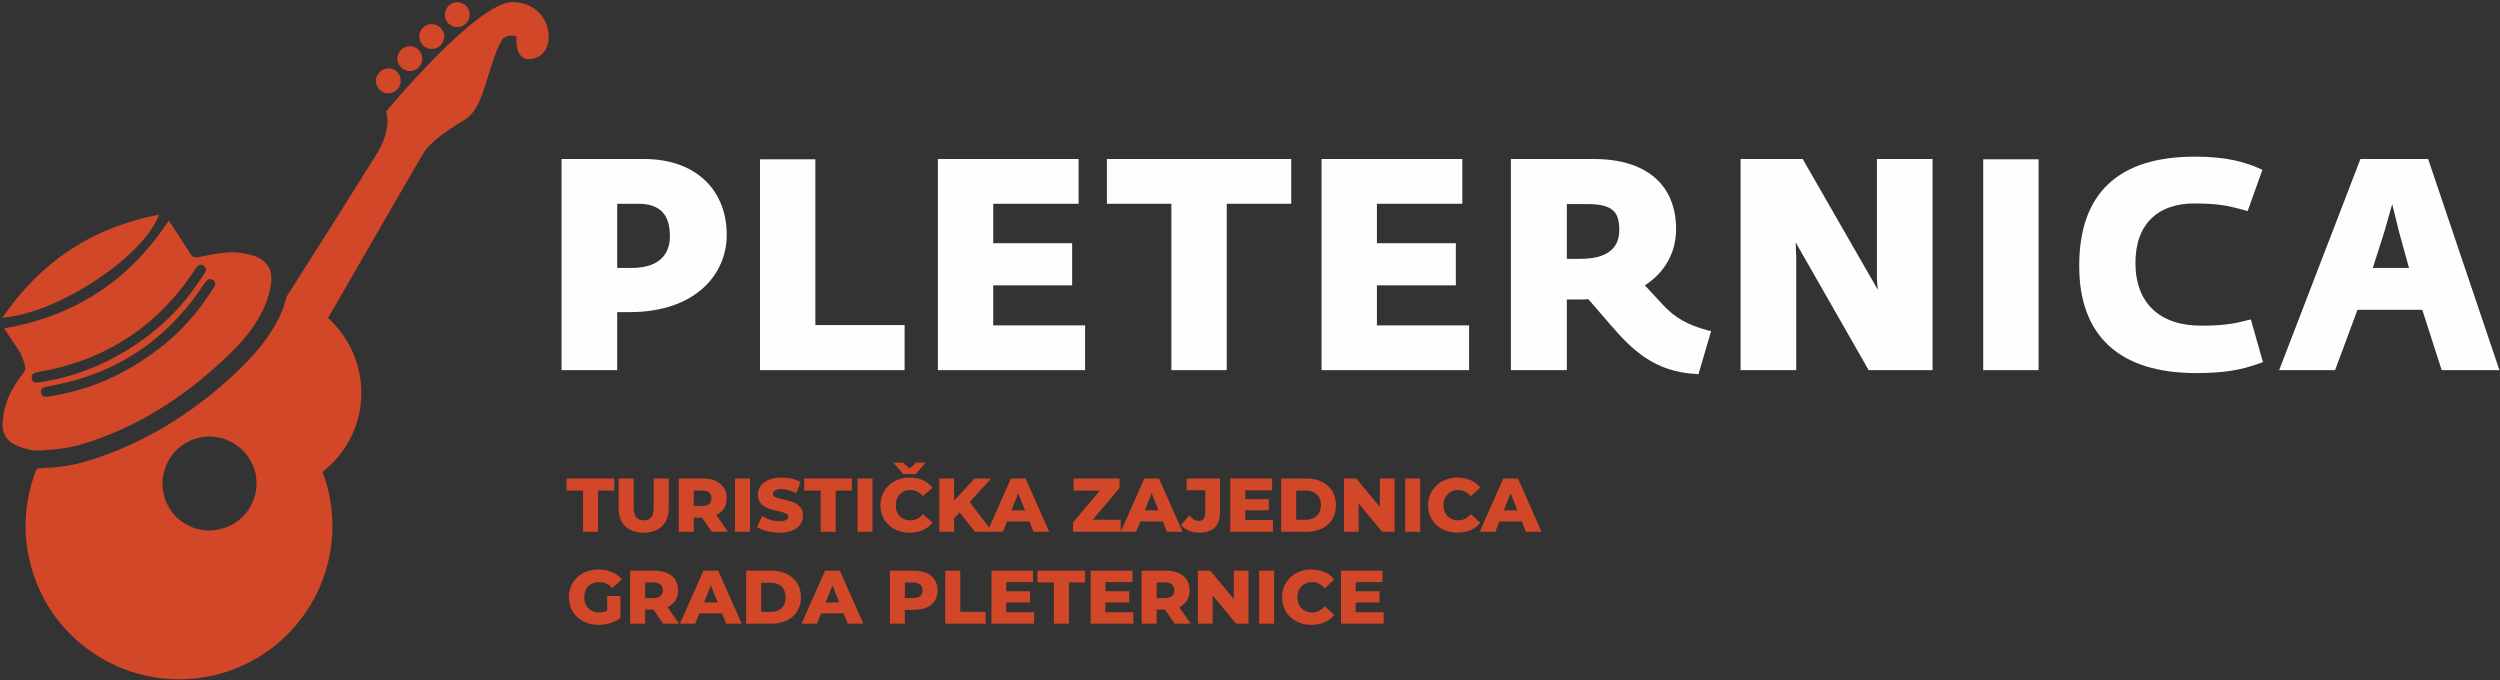<svg version="1.2" xmlns="http://www.w3.org/2000/svg" viewBox="0 0 849 231" width="849" height="231">
	<rect x="0" y="0" width="849" height="231" fill="#333333" stroke="none"/>
	<title>Pleternica_logo</title>
	<style>
		.s0 { fill: #d24727 } 
		.s1 { fill: #fefefe } 
	</style>
	<g id="Layer 1">
		<g id="&lt;Group&gt;">
			<path id="&lt;Compound Path&gt;" class="s0" d="m198 166.6h-5.6v-4.1h16.2v4.1h-5.5v14h-5.1z"/>
			<path id="&lt;Compound Path&gt;" class="s0" d="m210.1 172.5v-10h5.1v9.9c0 3.1 1.3 4.3 3.4 4.3 2.2 0 3.4-1.2 3.4-4.3v-9.9h5.1v10c0 5.4-3.2 8.4-8.5 8.4-5.4 0-8.5-3-8.5-8.4z"/>
			<path id="&lt;Compound Path&gt;" fill-rule="evenodd" class="s0" d="m238.4 175.8h-2.8v4.8h-5.1v-18.1h8.3c4.9 0 8 2.6 8 6.7 0 2.7-1.3 4.6-3.5 5.7l3.9 5.7h-5.5zm0-9.2h-2.8v5.2h2.8c2.2 0 3.2-0.9 3.2-2.6 0-1.7-1-2.6-3.2-2.6z"/>
			<path id="&lt;Compound Path&gt;" class="s0" d="m249.6 162.5h5.1v18.1h-5.1z"/>
			<path id="&lt;Compound Path&gt;" class="s0" d="m257.1 179l1.7-3.8c1.6 1.1 3.8 1.8 5.9 1.8 2.1 0 3-0.6 3-1.5 0-2.9-10.3-0.8-10.3-7.5 0-3.2 2.6-5.8 8-5.8 2.3 0 4.8 0.5 6.5 1.5l-1.5 3.8c-1.8-0.9-3.5-1.4-5-1.4-2.2 0-2.9 0.8-2.9 1.7 0 2.7 10.2 0.7 10.2 7.3 0 3.2-2.6 5.8-8 5.8-3 0-5.9-0.8-7.6-1.9z"/>
			<path id="&lt;Compound Path&gt;" class="s0" d="m278.7 166.6h-5.6v-4.1h16.2v4.1h-5.5v14h-5.1z"/>
			<path id="&lt;Compound Path&gt;" class="s0" d="m291.2 162.5h5.1v18.1h-5.1z"/>
			<path id="&lt;Compound Path&gt;" class="s0" d="m313.4 174.6l3.3 2.9c-1.8 2.2-4.4 3.4-7.8 3.4-5.7 0-9.9-3.8-9.9-9.3 0-5.5 4.2-9.4 9.9-9.4 3.4 0 6 1.2 7.8 3.4l-3.3 2.9c-1.1-1.3-2.5-2.1-4.2-2.1-3 0-5 2.1-5 5.2 0 3.1 2 5.1 5 5.1 1.7 0 3.1-0.7 4.2-2.1zm-6.7-13.6l-3.3-3.9h3.2l2.3 2 2.2-2h3.2l-3.3 3.9z"/>
			<path id="&lt;Compound Path&gt;" class="s0" d="m325.9 174l-1.9 2.1v4.5h-5v-18.1h5v7.5l7-7.5h5.6l-7.3 8 7.7 10.1h-5.9z"/>
			<path id="&lt;Compound Path&gt;" fill-rule="evenodd" class="s0" d="m349.6 177.1h-7.6l-1.4 3.5h-5.3l8-18.1h5l8 18.1h-5.3zm-1.5-3.8l-2.3-5.8-2.3 5.8z"/>
			<path id="&lt;Compound Path&gt;" class="s0" d="m380.6 176.5v4.1h-16.2v-3.2l9.1-10.8h-8.9v-4.1h15.6v3.2l-9.1 10.8z"/>
			<path id="&lt;Compound Path&gt;" fill-rule="evenodd" class="s0" d="m394.9 177.1h-7.6l-1.5 3.5h-5.2l8-18.1h5l8 18.1h-5.3zm-1.5-3.8l-2.3-5.8-2.3 5.8z"/>
			<path id="&lt;Compound Path&gt;" class="s0" d="m401.1 178.3l2.8-3.3c1 1.2 2 1.9 3.1 1.9 1.5 0 2.3-0.9 2.3-2.7v-7.7h-6.3v-4h11.3v11.4c0 4.7-2.4 7-6.9 7-2.7 0-4.9-0.9-6.3-2.6z"/>
			<path id="&lt;Compound Path&gt;" class="s0" d="m432.3 176.6v4h-14.5v-18.1h14.2v4h-9.1v3h8v3.8h-8v3.3z"/>
			<path id="&lt;Compound Path&gt;" fill-rule="evenodd" class="s0" d="m435.1 162.5h8.6c5.9 0 10 3.5 10 9.1 0 5.5-4.1 9-10 9h-8.6zm8.4 14c3 0 5.1-1.9 5.1-5 0-3.1-2.1-4.9-5.1-4.9h-3.3v9.9z"/>
			<path id="&lt;Compound Path&gt;" class="s0" d="m473.6 162.5v18.1h-4.2l-8-9.6v9.6h-5v-18.1h4.2l8 9.7v-9.7z"/>
			<path id="&lt;Compound Path&gt;" class="s0" d="m477.2 162.5h5.1v18.1h-5.1z"/>
			<path id="&lt;Compound Path&gt;" class="s0" d="m485 171.6c0-5.5 4.2-9.4 10-9.4 3.3 0 6 1.2 7.7 3.4l-3.2 2.9c-1.2-1.3-2.6-2.1-4.3-2.1-2.9 0-5 2.1-5 5.2 0 3.1 2.1 5.1 5 5.1 1.7 0 3.1-0.7 4.3-2.1l3.2 2.9c-1.7 2.2-4.4 3.4-7.7 3.4-5.8 0-10-3.8-10-9.3z"/>
			<path id="&lt;Compound Path&gt;" fill-rule="evenodd" class="s0" d="m516.8 177.1h-7.6l-1.4 3.5h-5.3l8-18.1h5l8 18.1h-5.3zm-1.5-3.8l-2.3-5.8-2.3 5.8z"/>
		</g>
		<g id="&lt;Group&gt;">
			<path id="&lt;Compound Path&gt;" class="s0" d="m206.2 202.4h4.5v7.5c-2 1.5-4.9 2.3-7.5 2.3-5.8 0-10-3.9-10-9.4 0-5.5 4.2-9.4 10.1-9.4 3.3 0 6.1 1.2 7.9 3.3l-3.3 3c-1.2-1.4-2.6-2-4.4-2-3.1 0-5.1 2-5.1 5.1 0 3.1 2 5.2 5.1 5.2 0.9 0 1.8-0.2 2.7-0.6z"/>
			<path id="&lt;Compound Path&gt;" fill-rule="evenodd" class="s0" d="m221.9 207h-2.8v4.8h-5.1v-18h8.2c5 0 8.1 2.5 8.1 6.7 0 2.6-1.3 4.6-3.6 5.7l3.9 5.6h-5.4zm0-9.2h-2.8v5.3h2.8c2.1 0 3.2-1 3.2-2.6 0-1.7-1.1-2.7-3.2-2.7z"/>
			<path id="&lt;Compound Path&gt;" fill-rule="evenodd" class="s0" d="m245.2 208.3h-7.7l-1.4 3.5h-5.2l8-18h5l8 18h-5.3zm-1.5-3.7l-2.3-5.8-2.3 5.8z"/>
			<path id="&lt;Compound Path&gt;" fill-rule="evenodd" class="s0" d="m253.4 193.8h8.5c6 0 10.1 3.5 10.1 9 0 5.6-4.1 9-10.1 9h-8.5zm8.3 14c3.1 0 5.1-1.8 5.1-4.9 0-3.2-2-5-5.1-5h-3.2v9.9z"/>
			<path id="&lt;Compound Path&gt;" fill-rule="evenodd" class="s0" d="m286.5 208.3h-7.6l-1.5 3.5h-5.2l8-18h5l8 18h-5.3zm-1.5-3.7l-2.3-5.8-2.3 5.8z"/>
			<path id="&lt;Compound Path&gt;" fill-rule="evenodd" class="s0" d="m318.4 200.5c0 4.1-3 6.6-8 6.6h-3.1v4.7h-5.1v-18h8.2c5 0 8 2.5 8 6.7zm-5.1 0c0-1.7-1.1-2.7-3.2-2.7h-2.8v5.3h2.8c2.1 0 3.2-1 3.2-2.6z"/>
			<path id="&lt;Compound Path&gt;" class="s0" d="m321 193.8h5.1v14h8.6v4h-13.7z"/>
			<path id="&lt;Compound Path&gt;" class="s0" d="m351.2 207.9v3.9h-14.5v-18h14.1v3.9h-9.1v3.1h8.1v3.8h-8.1v3.3z"/>
			<path id="&lt;Compound Path&gt;" class="s0" d="m357.9 197.8h-5.6v-4h16.2v4h-5.5v14h-5.1z"/>
			<path id="&lt;Compound Path&gt;" class="s0" d="m384.9 207.9v3.9h-14.5v-18h14.2v3.9h-9.2v3.1h8.1v3.8h-8.1v3.3z"/>
			<path id="&lt;Compound Path&gt;" fill-rule="evenodd" class="s0" d="m395.6 207h-2.8v4.8h-5.1v-18h8.3c4.9 0 8 2.5 8 6.7 0 2.6-1.3 4.6-3.5 5.7l3.9 5.6h-5.5zm0-9.2h-2.8v5.3h2.8c2.2 0 3.2-1 3.2-2.6 0-1.7-1-2.7-3.2-2.7z"/>
			<path id="&lt;Compound Path&gt;" class="s0" d="m424 193.8v18h-4.2l-8-9.6v9.6h-5v-18h4.2l8 9.6v-9.6z"/>
			<path id="&lt;Compound Path&gt;" class="s0" d="m427.6 193.8h5.1v18h-5.1z"/>
			<path id="&lt;Compound Path&gt;" class="s0" d="m435.4 202.8c0-5.5 4.2-9.4 9.9-9.4 3.4 0 6.1 1.2 7.8 3.4l-3.2 3c-1.2-1.4-2.6-2.1-4.3-2.1-3 0-5 2-5 5.1 0 3.1 2 5.2 5 5.2 1.7 0 3.1-0.8 4.3-2.1l3.2 2.9c-1.7 2.2-4.4 3.4-7.8 3.4-5.7 0-9.9-3.9-9.9-9.4z"/>
			<path id="&lt;Compound Path&gt;" class="s0" d="m469.9 207.9v3.9h-14.5v-18h14.1v3.9h-9.1v3.1h8.1v3.8h-8.1v3.3z"/>
		</g>
		<g id="&lt;Group&gt;">
			<path id="&lt;Compound Path&gt;" fill-rule="evenodd" class="s1" d="m246.8 79.8c0 13-10.2 26.2-33.1 26.2h-4.1v19.7h-18.9v-71.7h28.1c17 0 28 10.1 28 25.8zm-19.3 0.4c0-7.5-3.5-11-10.8-11h-7.1v21.8h4.7c10.9 0 13.2-5.9 13.2-10.8z"/>
			<path id="&lt;Path&gt;" class="s1" d="m276.9 54.1h-18.8v71.6h49.1v-15.3h-30.3z"/>
			<path id="&lt;Path&gt;" class="s1" d="m337.3 96.9h26.8v-14.3h-26.8v-13.4h29v-15.2h-47.8v71.7h50v-15.2h-31.2z"/>
			<path id="&lt;Path&gt;" class="s1" d="m375.9 69.2h21.9v56.5h18.8v-56.5h21.9v-15.2h-62.6z"/>
			<path id="&lt;Path&gt;" class="s1" d="m467.6 96.9h26.8v-14.3h-26.8v-13.4h29v-15.2h-47.8v71.7h50.1v-15.2h-31.3z"/>
			<path id="&lt;Compound Path&gt;" fill-rule="evenodd" class="s1" d="m580 112.2l1.1 0.2-4.3 14.7-0.8-0.1c-14.2-0.7-21.8-8.3-29-16.6l-7.6-8.8c-1 0.1-2.2 0.1-3.3 0.1h-4v24h-19v-71.7h28.2c17.7 0 27.9 8.7 27.9 23.8 0 8-3.8 14.7-10.6 19.1l6.2 6.7c4 4.3 8.4 6.8 15.2 8.6zm-47.9-24.3h4.6c8.7 0 13.2-3.3 13.2-9.7 0-5.8-1.7-8.9-10.8-8.9h-7z"/>
			<path id="&lt;Path&gt;" class="s1" d="m637.4 95l0.3 3.4-25.5-44.4h-21.1v71.7h18.9v-38.4l-0.2-5 24.8 43.4h21.7v-71.7h-18.9z"/>
			<path id="&lt;Path&gt;" class="s1" d="m673.5 125.7h18.8v-71.6h-18.8z"/>
			<path id="&lt;Path&gt;" class="s1" d="m763.4 108.7c-4.8 1.3-8.8 1.9-15.9 1.9-14.1 0-22.3-7.7-22.3-21.3 0-6.5 1.8-11.6 5.4-15.1 3.5-3.4 8.6-5.2 15-5.1 7.5 0.1 10.1 0.5 16.7 2.3l1 0.3 5-14-0.8-0.4c-4.5-2-10.7-4.1-22.1-4.1-26.1 0-39.3 12.5-39.3 37.1 0 23.8 13.7 36.4 39.7 36.4 9.1 0 15-0.9 21.8-3.4l0.9-0.3-4.1-14.5z"/>
			<path id="&lt;Compound Path&gt;" fill-rule="evenodd" class="s1" d="m848.8 125.7h-19.6l-6.6-20.5h-22l-7.6 20.5h-19l27.6-71.7h23zm-34.1-47l-2.3-9.4-2.7 9.5-3.9 12.2h12.3z"/>
		</g>
		<g id="&lt;Group&gt;">
			<g id="&lt;Group&gt;">
				<path id="&lt;Path&gt;" class="s0" d="m144.4 16c2 1.2 4.6 0.6 5.8-1.4 1.3-2 0.6-4.6-1.4-5.8-2-1.2-4.6-0.6-5.8 1.4-1.2 2-0.6 4.6 1.4 5.8z"/>
				<path id="&lt;Compound Path&gt;" fill-rule="evenodd" class="s0" d="m182.1 19.6c-7.8 2.8-6.7-7.3-6.7-7.3 0 0-2.1-0.6-3.9 0.3-1.7 0.9-3.4 5.7-6.7 16.3-3.2 10.5-6 11.1-9.5 13.3-3.5 2.2-9.3 6.2-11.3 9.5-1.2 1.9-17.9 30.8-32.6 56.3 5 4.5 8.7 10.5 10.4 17.6 3.2 13.4-2.1 26.8-12.3 34.7q1.2 3 2 6.3c6.6 28-10.7 56.1-38.7 62.7-28 6.6-56.1-10.7-62.7-38.7-2.6-11-1.5-21.9 2.4-31.5q0.2 0 0.4 0 0.5 0 1-0.1c4.6-0.2 10-0.7 15.3-2.3 18.4-5.5 35.7-15.7 51.2-30.4 4.8-4.6 10.8-10.9 14.7-19.1 1-2.1 1.7-4.4 2.3-6.7q0.1 0 0.1 0c13.8-21.7 27.9-44.1 30.6-48.5 5.3-8.8 3-14.1 3-14.1 0 0 30.9-37.4 43.1-37.2 13.2 0.2 15.3 16.3 7.9 18.9zm-95.4 140.9c-2.1-8.5-10.7-13.9-19.3-11.8-8.5 2-13.8 10.6-11.8 19.2 2 8.6 10.6 13.9 19.2 11.8 8.6-2 13.9-10.6 11.9-19.2z"/>
				<path id="&lt;Path&gt;" class="s0" d="m153.1 8.6c2 1.2 4.6 0.5 5.8-1.4 1.2-2 0.6-4.6-1.4-5.8-2-1.3-4.6-0.6-5.8 1.4-1.2 2-0.6 4.6 1.4 5.8z"/>
				<path id="&lt;Path&gt;" class="s0" d="m137 23.5c2 1.2 4.6 0.6 5.8-1.4 1.2-2 0.5-4.6-1.4-5.8-2-1.2-4.6-0.6-5.8 1.4-1.3 2-0.6 4.6 1.4 5.8z"/>
				<path id="&lt;Path&gt;" class="s0" d="m129.7 31.1c2 1.2 4.6 0.5 5.8-1.5 1.2-2 0.5-4.6-1.4-5.8-2-1.2-4.6-0.5-5.8 1.5-1.3 1.9-0.6 4.5 1.4 5.8z"/>
			</g>
			<path id="&lt;Path&gt;" class="s0" d="m0.8 107.9c13.1-19.2 30.7-30.7 53.2-35-5.2 14.3-34.5 33.6-53.2 35z"/>
			<path id="&lt;Compound Path&gt;" fill-rule="evenodd" class="s0" d="m92.1 95.6c-0.3 3.1-1.2 6.2-2.5 9.1-3.1 6.7-8 12.2-13.4 17.2-14.1 13.3-30.1 23.5-48.8 29.1-4.4 1.3-9.2 1.7-13.9 2-2.4 0.2-5-0.6-7.4-1.5-3.6-1.3-5.6-4.3-5.2-8.1 0.2-3 0.9-6 2.1-8.8 1.3-2.9 3.2-5.7 5.2-8.3 1.3-1.7-1.5-7.2-2.8-8.8-1.4-1.9-2.6-3.9-4-6 24-4.1 42.5-16.2 55.9-36.6 1.6 2.4 6 9 7.3 11.2 0.7 1.2 1.5 1.5 2.9 1.2 3.5-0.7 7.2-1.5 10.8-1.6 2.7-0.1 5.5 0.4 8 1.2 4 1.3 6.3 4.5 5.8 8.7zm-19.8-0.5c-1.1-0.7-1.9-0.1-2.5 0.7-0.2 0.2-0.3 0.4-0.5 0.6q-18.9 28.9-52.9 34.8c-1.3 0.2-2.7 0.4-2.5 2.1 0.3 1.8 1.8 1.4 3 1.3q0.3-0.1 0.5-0.1c11.3-1.8 21.6-5.9 31.1-12.2 6.9-4.5 13-9.8 18.1-16.2 2.2-2.7 4.1-5.6 6-8.4 0.7-1 0.7-2-0.3-2.6zm-3.2-4.9c-1-0.7-1.8-0.1-2.5 0.8-0.2 0.2-0.3 0.4-0.4 0.6q-19 28.8-53 34.7c-1.2 0.2-2.7 0.5-2.4 2.2 0.2 1.8 1.7 1.4 2.9 1.3q0.3-0.1 0.6-0.1c11.2-1.8 21.6-6 31.1-12.2 6.8-4.5 12.9-9.8 18-16.2 2.2-2.7 4.1-5.6 6.1-8.5 0.6-0.9 0.7-1.9-0.4-2.6z"/>
		</g>
	</g>
</svg>
